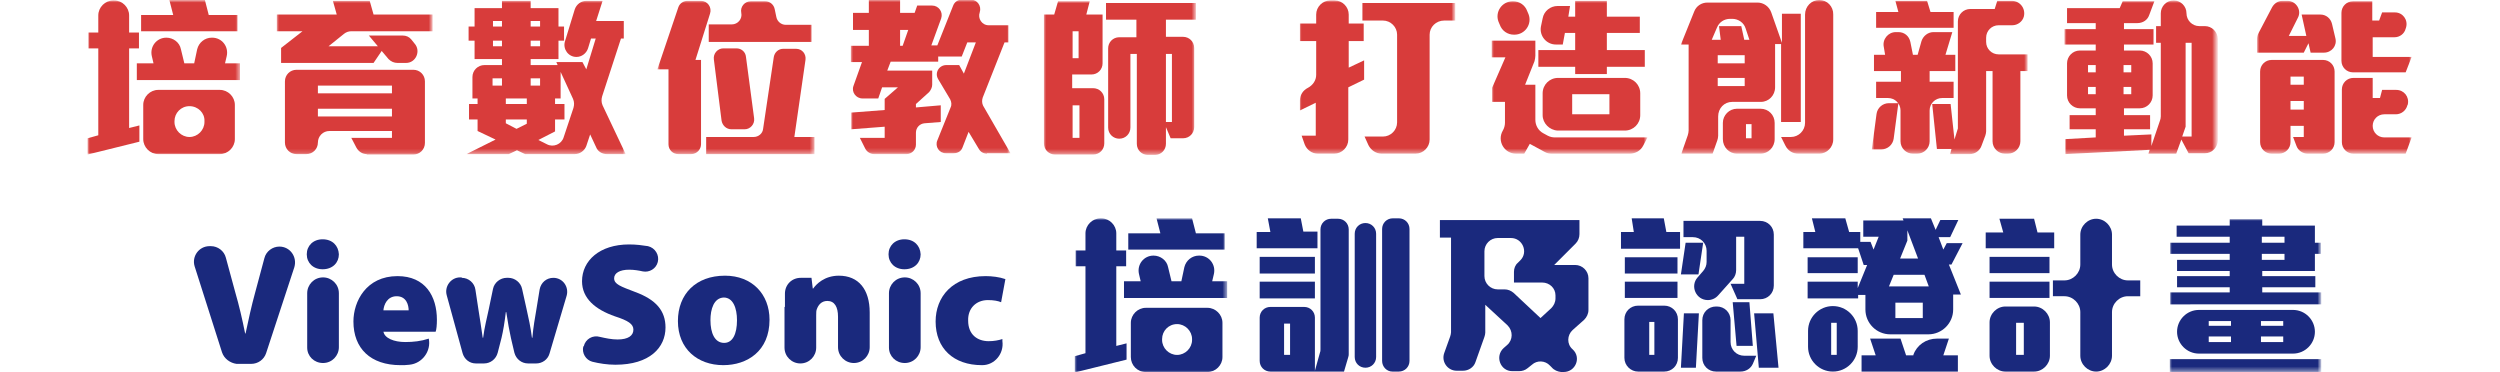 <?xml version="1.0" encoding="utf-8"?>
<!-- Generator: Adobe Illustrator 26.3.1, SVG Export Plug-In . SVG Version: 6.00 Build 0)  -->
<svg version="1.1" id="圖層_1" xmlns="http://www.w3.org/2000/svg" xmlns:xlink="http://www.w3.org/1999/xlink" x="0px" y="0px"
	 viewBox="0 0 584 87" style="enable-background:new 0 0 584 87;" xml:space="preserve">
<style type="text/css">
	.st0{filter:url(#Adobe_OpacityMaskFilter);}
	.st1{fill-rule:evenodd;clip-rule:evenodd;fill:#FFFFFF;}
	.st2{mask:url(#mask-4_00000014613929529255357720000013204523795024629925_);fill-rule:evenodd;clip-rule:evenodd;fill:#D83C3B;}
	.st3{filter:url(#Adobe_OpacityMaskFilter_00000172407799588882746670000016214589677094992805_);}
	.st4{mask:url(#mask-4_00000176759329308844072920000010444373042573766050_);fill-rule:evenodd;clip-rule:evenodd;fill:#D83C3B;}
	.st5{filter:url(#Adobe_OpacityMaskFilter_00000038378843519352450200000005368842896368571285_);}
	.st6{mask:url(#mask-4_00000016754999708605278640000015412999609933185467_);fill-rule:evenodd;clip-rule:evenodd;fill:#D83C3B;}
	.st7{filter:url(#Adobe_OpacityMaskFilter_00000174583143322277054920000003125934775361542554_);}
	.st8{mask:url(#mask-4_00000090988688379617789820000005695577493977217414_);fill-rule:evenodd;clip-rule:evenodd;fill:#D83C3B;}
	.st9{filter:url(#Adobe_OpacityMaskFilter_00000072985174119373862620000014855167545924119223_);}
	.st10{mask:url(#mask-4_00000160156142126610430010000009706572140359036554_);fill-rule:evenodd;clip-rule:evenodd;fill:#D83C3B;}
	.st11{filter:url(#Adobe_OpacityMaskFilter_00000060003495641273356050000014248616039118724540_);}
	.st12{mask:url(#mask-4_00000183209877104503914710000001481083315095731359_);fill-rule:evenodd;clip-rule:evenodd;fill:#D83C3B;}
	.st13{filter:url(#Adobe_OpacityMaskFilter_00000159449825284997023670000004278407934620988060_);}
	.st14{mask:url(#mask-4_00000090996609715257364560000016832785367917009570_);fill-rule:evenodd;clip-rule:evenodd;fill:#D83C3B;}
	.st15{filter:url(#Adobe_OpacityMaskFilter_00000178193309031288279010000000579031598738784933_);}
	.st16{mask:url(#mask-4_00000147921465250538022490000001261227313274873775_);fill-rule:evenodd;clip-rule:evenodd;fill:#D83C3B;}
	.st17{filter:url(#Adobe_OpacityMaskFilter_00000047747935135622113760000013522184675776194228_);}
	.st18{mask:url(#mask-4_00000094611098400237068310000015536888069034186646_);fill-rule:evenodd;clip-rule:evenodd;fill:#D83C3B;}
	.st19{filter:url(#Adobe_OpacityMaskFilter_00000183934773112706188000000012789470228059082933_);}
	.st20{mask:url(#mask-4_00000016796645429346105800000008184969314254497454_);fill-rule:evenodd;clip-rule:evenodd;fill:#D83C3B;}
	.st21{filter:url(#Adobe_OpacityMaskFilter_00000011753778304723218830000001150900308758873741_);}
	.st22{mask:url(#mask-4_00000155855412849003446580000016481454339037505921_);fill-rule:evenodd;clip-rule:evenodd;fill:#D83C3B;}
	.st23{filter:url(#Adobe_OpacityMaskFilter_00000165951364288922970180000008461848944708413870_);}
	.st24{mask:url(#mask-4_00000045579922643724373870000002234225844994238644_);fill-rule:evenodd;clip-rule:evenodd;fill:#D83C3B;}
	.st25{fill-rule:evenodd;clip-rule:evenodd;fill:#1A297D;}
	.st26{filter:url(#Adobe_OpacityMaskFilter_00000038371747395485360050000015129963034458257335_);}
	.st27{mask:url(#mask-2_00000044176116602828981340000010389570166363229359_);fill-rule:evenodd;clip-rule:evenodd;fill:#1A297D;}
	.st28{filter:url(#Adobe_OpacityMaskFilter_00000026162480519878393720000011667571278524050586_);}
	.st29{mask:url(#mask-4_00000059269467591265614440000017870015680972486299_);fill-rule:evenodd;clip-rule:evenodd;fill:#1A297D;}
</style>
<g>
	<g id="Page-1">
		<g id="index-copy" transform="translate(-667, -2225)">
			<g id="box2" transform="translate(310, 2165)">
			</g>
		</g>
	</g>
	<g id="Group-50" transform="translate(357.261, 60)">
		<g id="Clip-37">
		</g>
		<g>
			<defs>
				<filter id="Adobe_OpacityMaskFilter" filterUnits="userSpaceOnUse" x="-336.8" y="-59.9" width="35.7" height="36">
					<feColorMatrix  type="matrix" values="1 0 0 0 0  0 1 0 0 0  0 0 1 0 0  0 0 0 1 0"/>
				</filter>
			</defs>
			
				<mask maskUnits="userSpaceOnUse" x="-336.8" y="-59.9" width="35.7" height="36" id="mask-4_00000014613929529255357720000013204523795024629925_">
				<g class="st0">
					<polygon id="path-3_00000139257506931412693530000007727649876215630216_" class="st1" points="-357.6,27 225.2,27 225.2,-60 
						-357.6,-60 					"/>
				</g>
			</mask>
			<path id="Fill-38" class="st2" d="M-313-35.2L-313-35.2c-2,0-3.5,1.6-3.5,3.5v0.2c0,1.9,1.6,3.5,3.5,3.5h0c1.9,0,3.5-1.6,3.5-3.5
				v-0.2C-309.4-33.6-311-35.2-313-35.2L-313-35.2z M-323.8-27.5v-8c0-1.9,1.6-3.5,3.5-3.5h14.4c1.9,0,3.5,1.6,3.5,3.5v8
				c0,1.9-1.6,3.5-3.5,3.5h-14.4C-322.2-24-323.8-25.6-323.8-27.5L-323.8-27.5z M-324.3-52.7v-3.8h7.5l-0.9-3.5h8.3l0.9,3.5h6.7v3.8
				H-324.3z M-325.3-41.3v-3.9h3.9l-0.4-1.7c-0.5-2.2,1.1-4.3,3.4-4.3l0,0c1.6,0,3.1,1.1,3.4,2.7l0.8,3.3h2.3l0.7-3.3
				c0.4-1.6,1.8-2.7,3.4-2.7h0.1c2.3,0,3.9,2.1,3.4,4.3l-0.4,1.7h3.5v3.9H-325.3z M-336.8-23.9v-3.8l2.5-0.7v-20.3h-2.3v-3.7h2.3v-4
				c0-1.9,1.6-3.5,3.5-3.5h0.2c1.9,0,3.5,1.6,3.5,3.5v4h2.3v3.7h-2.3v18.6l2.4-0.6v3.8L-336.8-23.9z"/>
			<defs>
				
					<filter id="Adobe_OpacityMaskFilter_00000156568870481055069080000017042768439658665662_" filterUnits="userSpaceOnUse" x="-292.6" y="-59.8" width="36.5" height="35.9">
					<feColorMatrix  type="matrix" values="1 0 0 0 0  0 1 0 0 0  0 0 1 0 0  0 0 0 1 0"/>
				</filter>
			</defs>
			
				<mask maskUnits="userSpaceOnUse" x="-292.6" y="-59.8" width="36.5" height="35.9" id="mask-4_00000176759329308844072920000010444373042573766050_">
				<g style="filter:url(#Adobe_OpacityMaskFilter_00000156568870481055069080000017042768439658665662_);">
					<polygon id="path-3_00000105401366831051902290000010587259484759395717_" class="st1" points="-357.6,27 225.2,27 225.2,-60 
						-357.6,-60 					"/>
				</g>
			</mask>
			<path id="Fill-39" class="st4" d="M-283-32.8h17.3v-1.8H-283V-32.8z M-283-38.2h17.3V-40H-283V-38.2z M-271.6-24
				c-1,0-1.9-0.6-2.4-1.5l-1.2-2.3h9.5v-1.6h-14.6c-1.5,0-2.7,1.2-2.7,2.7l0,0c0,1.5-1.2,2.7-2.7,2.7h-2.3c-1.5,0-2.7-1.2-2.7-2.7
				V-41c0-1.5,1.2-2.7,2.7-2.7h27.3c1.5,0,2.7,1.2,2.7,2.7v14.4c0,1.5-1.2,2.7-2.7,2.7H-271.6z M-275.2-52.7c-0.6,0-1.2,0.2-1.7,0.6
				l-3.6,2.9h11.5l-2.1-2.5h7.9c0.8,0,1.5,0.3,2,0.9l0.8,1c1.5,1.7,0.3,4.5-2,4.5h-2c-0.8,0-1.5-0.3-2.1-0.9l-1.6-1.9l-1.9,2.8
				h-21.6v-3.5l5-3.9h-6v-3.9h14l-0.9-3.2h8.6l0.9,3.2h13.8v3.9H-275.2z"/>
			<defs>
				
					<filter id="Adobe_OpacityMaskFilter_00000005984506652066443840000002710782073969181098_" filterUnits="userSpaceOnUse" x="-248.3" y="-59.8" width="37.1" height="35.8">
					<feColorMatrix  type="matrix" values="1 0 0 0 0  0 1 0 0 0  0 0 1 0 0  0 0 0 1 0"/>
				</filter>
			</defs>
			
				<mask maskUnits="userSpaceOnUse" x="-248.3" y="-59.8" width="37.1" height="35.8" id="mask-4_00000016754999708605278640000015412999609933185467_">
				<g style="filter:url(#Adobe_OpacityMaskFilter_00000005984506652066443840000002710782073969181098_);">
					<polygon id="path-3_00000158741406994205741560000016054581884455239811_" class="st1" points="-357.6,27 225.2,27 225.2,-60 
						-357.6,-60 					"/>
				</g>
			</mask>
			<path id="Fill-40" class="st6" d="M-226.3-43.2l0,6.2h-1.3v1.3h2.2v3.6h-2.2v2.8l-3.9,2l2,1c1.5,0.8,3.4,0,3.9-1.6l2.3-6.9
				c0.2-0.7,0.2-1.4-0.1-2.1L-226.3-43.2z M-233.3-40h2.2v-1.7h-2.2V-40z M-233.3-49.2h2.2v-1.3h-2.2V-49.2z M-233.3-53.8h2.2v-1.3
				h-2.2V-53.8z M-234.2-32.1h-4.9v0.9l2.5,1.3l2.4-1.2V-32.1z M-239.1-35.7h4.9V-37h-4.9V-35.7z M-242.1-49.2h2.1v-1.3h-2.1V-49.2z
				 M-242.1-53.8h2.1v-1.3h-2.1V-53.8z M-242.2-40h2.2v-1.7h-2.2V-40z M-215.5-24c-1.1,0-2.1-0.6-2.5-1.6l-1.4-3l-0.9,2.7
				c-0.4,1.1-1.5,1.9-2.7,1.9h-11.6l-1.9-0.9l-1.9,0.9h-9.9l6.8-3.4l-4.2-2v-2.7h-2v-3.6h2V-37h-1.2v-5c0-1.6,1.3-2.8,2.8-2.8h4.1
				v-1.4h-6.4v-4.3h-1.4v-3.3h1.4v-4.3h6.4v-1.7h6.7v1.7h6.5v4.3h1.3v3.3h-1.3v4.3h-6.5v1.4h6.3l-0.3-0.7h6.1l0.9,1.7l2.2-7.2h-1.1
				l-0.7,2.3c-0.4,1.2-1.5,2-2.7,2l0,0c-1.9,0-3.2-1.8-2.7-3.6l2.3-7.5c0.4-1.2,1.5-2,2.7-2h3.8l-1.5,4.7h6.5v4.1h-0.7l-4.4,13.5
				c-0.2,0.7-0.2,1.4,0.1,2.1l5.4,11.4H-215.5z"/>
			<defs>
				
					<filter id="Adobe_OpacityMaskFilter_00000173872509964620954170000003205904719083511683_" filterUnits="userSpaceOnUse" x="-203.6" y="-59.8" width="36.7" height="35.8">
					<feColorMatrix  type="matrix" values="1 0 0 0 0  0 1 0 0 0  0 0 1 0 0  0 0 0 1 0"/>
				</filter>
			</defs>
			
				<mask maskUnits="userSpaceOnUse" x="-203.6" y="-59.8" width="36.7" height="35.8" id="mask-4_00000090988688379617789820000005695577493977217414_">
				<g style="filter:url(#Adobe_OpacityMaskFilter_00000173872509964620954170000003205904719083511683_);">
					<polygon id="path-3_00000096761333756225139490000017261922364548089743_" class="st1" points="-357.6,27 225.2,27 225.2,-60 
						-357.6,-60 					"/>
				</g>
			</mask>
			<path id="Fill-41" class="st8" d="M-188.7-31.8l-1.8-14.3c-0.2-1.4,0.9-2.6,2.2-2.6h3.1c1.1,0,2.1,0.8,2.2,2l1.9,14.3
				c0.2,1.4-0.9,2.6-2.2,2.6h-3.1C-187.6-29.8-188.5-30.7-188.7-31.8L-188.7-31.8z M-191.7-50.3v-4h5.4c1.4,0,2.5-1.3,2.2-2.7
				c-0.3-1.4,0.8-2.7,2.2-2.7h3.4c1.1,0,2,0.8,2.2,1.8l0.4,1.9c0.2,1,1.1,1.8,2.2,1.8h6v4H-191.7z M-192.3-24v-4h11.1
				c1.1,0,2.1-0.8,2.2-1.9l2.5-16.8c0.2-1.1,1.1-1.9,2.2-1.9h3c1.4,0,2.4,1.2,2.2,2.6l-2.6,18h4.7v4H-192.3z M-194.8-46h1.3v19.7
				c0,1.2-1,2.3-2.3,2.3h-3c-1.3,0-2.3-1-2.3-2.3v-17.5h-2.6l4.9-14.5c0.3-0.9,1.2-1.5,2.1-1.5h3.2c1.5,0,2.6,1.5,2.1,3L-194.8-46z"
				/>
			<defs>
				
					<filter id="Adobe_OpacityMaskFilter_00000144307495463732517630000012581993841058037648_" filterUnits="userSpaceOnUse" x="-158.5" y="-60" width="37.3" height="35.9">
					<feColorMatrix  type="matrix" values="1 0 0 0 0  0 1 0 0 0  0 0 1 0 0  0 0 0 1 0"/>
				</filter>
			</defs>
			
				<mask maskUnits="userSpaceOnUse" x="-158.5" y="-60" width="37.3" height="35.9" id="mask-4_00000160156142126610430010000009706572140359036554_">
				<g style="filter:url(#Adobe_OpacityMaskFilter_00000144307495463732517630000012581993841058037648_);">
					<polygon id="path-3_00000079466808541182596450000000806593046601824188_" class="st1" points="-357.6,27 225.2,27 225.2,-60 
						-357.6,-60 					"/>
				</g>
			</mask>
			<path id="Fill-42" class="st10" d="M-147-53v3.7h0.6l1.3-3.7H-147z M-126.7-24.1c-0.8,0-1.5-0.4-1.9-1.1l-2.4-4l-1.4,3.6
				c-0.3,0.9-1.1,1.4-2.1,1.4h-1.8c-1.6,0-2.6-1.6-2-3l3.1-7.7c0.3-0.6,0.2-1.3-0.1-1.9l-2.8-4.7c-0.9-1.5,0.2-3.3,1.9-3.3h3l1.1,2
				l2.8-7.3h-2l-1.3,3.3h-5.5v1.2h-11.1l-0.8,2.1h10.5v3.3c0,0.6-0.3,1.2-0.7,1.7l-3.1,2.8v0.8l5.8-0.5v3.9l-3.8,0.3
				c-1.1,0.1-2,1-2,2.2v2.8c0,1.2-1,2.2-2.2,2.2h-7.6c-0.8,0-1.6-0.5-2-1.2l-1.3-2.6h5.8v-2.6l-7.8,0.6v-3.9l7.8-0.6v-2.6l3.1-2.7
				h-3.7l-0.9,2.6h-3.7c-1.5,0-2.6-1.5-2.1-2.9l2-5.6h-2.6v-3.8h4.2V-53h-3.7V-57h3.7v-3h7.3v3h3.4l0.6-1.7h3.5c1.5,0,2.6,1.5,2.1,3
				l-2.3,6.3h1.4l3.7-9.3c0.3-0.8,1.1-1.4,2-1.4h2.1c1.5,0,2.6,1.5,2.1,3c-0.5,1.4,0.5,3,2.1,3h4.6v4h-0.9l-5.1,12.9
				c-0.2,0.6-0.2,1.3,0.1,1.9l6.4,11.1H-126.7z"/>
			<defs>
				
					<filter id="Adobe_OpacityMaskFilter_00000095314937136411580690000012210704741591968445_" filterUnits="userSpaceOnUse" x="-113.4" y="-59.7" width="35.6" height="35.8">
					<feColorMatrix  type="matrix" values="1 0 0 0 0  0 1 0 0 0  0 0 1 0 0  0 0 0 1 0"/>
				</filter>
			</defs>
			
				<mask maskUnits="userSpaceOnUse" x="-113.4" y="-59.7" width="35.6" height="35.8" id="mask-4_00000183209877104503914710000001481083315095731359_">
				<g style="filter:url(#Adobe_OpacityMaskFilter_00000095314937136411580690000012210704741591968445_);">
					<polygon id="path-3_00000051376446340850717760000017785993817032967583_" class="st1" points="-357.6,27 225.2,27 225.2,-60 
						-357.6,-60 					"/>
				</g>
			</mask>
			<path id="Fill-43" class="st12" d="M-84.9-31.5h1.4v-15.9h-1.4V-31.5z M-84.9-55.5v4.1h4c1.4,0,2.6,1.1,2.6,2.6v18.5
				c0,1.4-1.1,2.6-2.6,2.6h-2.9l-1.1-2.6v3.9c0,1.4-1.1,2.6-2.6,2.6h-1.6c-1.4,0-2.6-1.1-2.6-2.6v-21h-1.5v17.2
				c0,1.4-1.1,2.6-2.6,2.6c-1.4,0-2.6-1.1-2.6-2.6v-18.5c0-1.4,1.1-2.6,2.6-2.6h4v-4.1h-7.1v-3.9h21v3.9H-84.9z M-106.7-27.8h1.6
				v-7.6h-1.6V-27.8z M-106.7-46.4h1.4v-6.3h-1.4V-46.4z M-110.8-23.9c-1.4,0-2.6-1.1-2.6-2.6v-30.1h2.4l0.9-3.1h7.4l-0.8,3.1h3.8
				v11.4c0,1.4-1.1,2.6-2.6,2.6h-4.5v3.2h4.9c1.4,0,2.6,1.1,2.6,2.6v10.3c0,1.4-1.1,2.6-2.6,2.6H-110.8z"/>
			<defs>
				
					<filter id="Adobe_OpacityMaskFilter_00000054224393287726786450000004060695805522380696_" filterUnits="userSpaceOnUse" x="-53.7" y="-59.9" width="36.4" height="35.8">
					<feColorMatrix  type="matrix" values="1 0 0 0 0  0 1 0 0 0  0 0 1 0 0  0 0 0 1 0"/>
				</filter>
			</defs>
			
				<mask maskUnits="userSpaceOnUse" x="-53.7" y="-59.9" width="36.4" height="35.8" id="mask-4_00000090996609715257364560000016832785367917009570_">
				<g style="filter:url(#Adobe_OpacityMaskFilter_00000054224393287726786450000004060695805522380696_);">
					<polygon id="path-3_00000157282973411891913510000015309386751759024801_" class="st1" points="-357.6,27 225.2,27 225.2,-60 
						-357.6,-60 					"/>
				</g>
			</mask>
			<path id="Fill-44" class="st14" d="M-23.3-51.9v24.5c0,1.8-1.5,3.3-3.3,3.3h-7.9c-1.3,0-2.5-0.8-3.1-2l-0.9-2h4.3
				c1.8,0,3.3-1.5,3.3-3.3v-20.5c0-1.8-1.5-3.3-3.3-3.3H-39v-4.1h21.7v4.1h-2.6C-21.8-55.2-23.3-53.7-23.3-51.9L-23.3-51.9z
				 M-42.3-39.6v12.2c0,1.8-1.5,3.3-3.3,3.3h-3.8c-1.4,0-2.6-0.9-3.1-2.2l-0.7-2h3.3V-36l-3.7,1.8v-2.3c0-1.3,0.7-2.4,1.9-3
				c1.1-0.6,1.9-1.7,1.9-3v-7.9h-3.8v-4.1h3.8v-2.1c0-1.8,1.5-3.3,3.3-3.3h1c1.8,0,3.3,1.5,3.3,3.3v2.1h3.5v4.1h-3.5v6.2l3.6-1.7
				v4.5L-42.3-39.6z"/>
			<defs>
				
					<filter id="Adobe_OpacityMaskFilter_00000122706124875464950190000015862454111378404266_" filterUnits="userSpaceOnUse" x="-8.8" y="-59.8" width="36.4" height="35.7">
					<feColorMatrix  type="matrix" values="1 0 0 0 0  0 1 0 0 0  0 0 1 0 0  0 0 0 1 0"/>
				</filter>
			</defs>
			
				<mask maskUnits="userSpaceOnUse" x="-8.8" y="-59.8" width="36.4" height="35.7" id="mask-4_00000147921465250538022490000001261227313274873775_">
				<g style="filter:url(#Adobe_OpacityMaskFilter_00000122706124875464950190000015862454111378404266_);">
					<polygon id="path-3_00000058554685106582428320000004490683317313177526_" class="st1" points="-357.6,27 225.2,27 225.2,-60 
						-357.6,-60 					"/>
				</g>
			</mask>
			<path id="Fill-45" class="st16" d="M10-33.3h8.7V-38H10V-33.3z M3.1-33.1v-5.1c0-2,1.6-3.6,3.6-3.6h15.6c2,0,3.6,1.6,3.6,3.6v5.1
				c0,2-1.6,3.6-3.6,3.6H6.6C4.7-29.6,3.1-31.2,3.1-33.1L3.1-33.1z M18.1-44.4v1.7h-7.4v-1.7H2.1v-3.9h8.6v-4H8.3l-0.5,2.7H6.2
				c-2.2,0-3.9-2-3.5-4.2l0.4-1.9c0.3-1.7,1.8-2.9,3.5-2.9h2.9l-0.4,2.5h1.6v-3.7h7.4v3.7h7.7v3.8h-7.7v4H27v3.9H18.1z M-6.9-54.2
				l-0.3-0.7c-0.9-2.3,0.8-4.8,3.3-4.8h0.1c1.5,0,2.8,0.9,3.3,2.3l0.3,0.7c0.9,2.3-0.8,4.8-3.3,4.8h-0.1
				C-5.1-51.9-6.4-52.8-6.9-54.2L-6.9-54.2z M23.4-24.1H5.3c-0.6,0-1.2-0.1-1.7-0.4l-3.5-1.9l-1.3,2.3h-1.9c-2.8,0-4.5-3-3.1-5.4
				l0,0c0.3-0.5,0.5-1.2,0.5-1.8v-4.9h-3v-3.3l3.1-7.1h-3.2v-3.9H1.4v3.5c0,0.4-0.1,0.9-0.2,1.3L-1-40.2h2.4v8.2
				c0,1.3,0.7,2.5,1.8,3.1l1.1,0.6C4.9-28,5.4-27.9,6-27.9h21.6l-1,1.9C26-24.8,24.8-24.1,23.4-24.1L23.4-24.1z"/>
			<defs>
				
					<filter id="Adobe_OpacityMaskFilter_00000048474128827650730260000004738784262799513775_" filterUnits="userSpaceOnUse" x="35.3" y="-60" width="36" height="35.8">
					<feColorMatrix  type="matrix" values="1 0 0 0 0  0 1 0 0 0  0 0 1 0 0  0 0 0 1 0"/>
				</filter>
			</defs>
			
				<mask maskUnits="userSpaceOnUse" x="35.3" y="-60" width="36" height="35.8" id="mask-4_00000094611098400237068310000015536888069034186646_">
				<g style="filter:url(#Adobe_OpacityMaskFilter_00000048474128827650730260000004738784262799513775_);">
					<polygon id="path-3_00000070082050406635425970000016835382828184449191_" class="st1" points="-357.6,27 225.2,27 225.2,-60 
						-357.6,-60 					"/>
				</g>
			</mask>
			<path id="Fill-46" class="st18" d="M62.8-24.1c-1.3,0-2.4-0.7-3-1.9l-1-2h2.3c1.8,0,3.3-1.5,3.3-3.3v-25.3c0-1.9,1.5-3.4,3.3-3.4
				c1.9,0,3.3,1.5,3.3,3.4v29.1c0,1.9-1.5,3.4-3.3,3.4H62.8z M50.6-27.7h1.3v-3.3h-1.3V-27.7z M45.2-27.5v-3.8
				c0-1.8,1.5-3.3,3.3-3.3h5.5c1.9,0,3.3,1.5,3.3,3.3v3.8c0,1.9-1.5,3.4-3.3,3.4h-5.5C46.7-24.1,45.2-25.6,45.2-27.5L45.2-27.5z
				 M44-39.9h6.3v-1.9H44V-39.9z M44-45.2h6.3v-1.9H44V-45.2z M47.4-55.6h-0.5c-1.4,0-2.6,0.8-3.1,2.1l-1.2,2.8h2.1l-0.4-3.2h5.2
				l0.7,3.2h1.2l-0.9-2.7C50.1-54.7,48.8-55.6,47.4-55.6L47.4-55.6z M58.8-31.6v-18.1h-1.4v10.1c0,1.9-1.5,3.4-3.3,3.4h-6.7
				c-1.9,0-3.3,1.5-3.3,3.4v4.5c0,0.4-0.1,0.8-0.2,1.1l-1.1,3.1h-7.3l1.5-4.3c0.1-0.4,0.2-0.7,0.2-1.1v-20.1h-1.8l3.1-7.7
				c0.5-1.3,1.7-2.1,3.1-2.1h11.7c1.4,0,2.7,0.9,3.2,2.3l2.5,7.1v-6.8h4.4v25.3H58.8z"/>
			<defs>
				
					<filter id="Adobe_OpacityMaskFilter_00000033347383997696878140000000474266051998506661_" filterUnits="userSpaceOnUse" x="80.1" y="-59.9" width="36.4" height="35.8">
					<feColorMatrix  type="matrix" values="1 0 0 0 0  0 1 0 0 0  0 0 1 0 0  0 0 0 1 0"/>
				</filter>
			</defs>
			
				<mask maskUnits="userSpaceOnUse" x="80.1" y="-59.9" width="36.4" height="35.8" id="mask-4_00000016796645429346105800000008184969314254497454_">
				<g style="filter:url(#Adobe_OpacityMaskFilter_00000033347383997696878140000000474266051998506661_);">
					<polygon id="path-3_00000057854124817988205170000018161238607528366238_" class="st1" points="-357.6,27 225.2,27 225.2,-60 
						-357.6,-60 					"/>
				</g>
			</mask>
			<path id="Fill-47" class="st20" d="M112.8-54.1h-3.2c-1.6,0-2.9,1.3-2.9,2.9v1c0,1.6,1.3,2.9,2.9,2.9h6.8v3.9h-1.7V-27
				c0,1.6-1.3,2.9-2.9,2.9h-0.7c-1.6,0-2.9-1.3-2.9-2.9v-16.4h-1.5v14.1c0,0.3-0.1,0.7-0.2,1l-0.9,2.4c-0.4,1.1-1.5,1.9-2.7,1.9
				h-4.6l0.3-1.2h-3.4l-1.1-10.5h4.3l0.9,8.3l0.8-2.6V-55c0-1.6,1.3-2.9,2.9-2.9h5.7l0.6-1.9h3.4c1.9,0,3.3,1.8,2.8,3.7l0,0
				C115.2-55,114.1-54.1,112.8-54.1L112.8-54.1z M81-53.5v-3.7h5.2l-0.7-2.6h7.4l0.8,2.6h5.4v3.7H81z M93.5-43.4v2.5h5.6v3.8h-2.7
				c-1.6,0-2.9,1.3-2.9,2.9v7.2c0,1.6-1.3,2.9-2.9,2.9h-1c-1.6,0-2.9-1.3-2.9-2.9v-7.2c0-1.6-1.3-2.9-2.9-2.9H81v-3.8h5.8v-2.5h-6.3
				v-3.8h2.6L82.8-49c-0.4-1.8,1-3.5,2.8-3.5h0.6c1.4,0,2.5,0.9,2.8,2.3l0.6,3h1.1l0.9-3.2c0.4-1.2,1.5-2.1,2.8-2.1h4.4l-1.6,5.3
				h2.3v3.8H93.5z M85.1-27.6c-0.2,1.4-1.4,2.5-2.9,2.5h-2.2l1.1-8.3c0.2-1.4,1.4-2.5,2.9-2.5h2.2L85.1-27.6z"/>
			<defs>
				
					<filter id="Adobe_OpacityMaskFilter_00000168117669519535982740000005910956895037544886_" filterUnits="userSpaceOnUse" x="125" y="-59.8" width="35.6" height="35.8">
					<feColorMatrix  type="matrix" values="1 0 0 0 0  0 1 0 0 0  0 0 1 0 0  0 0 0 1 0"/>
				</filter>
			</defs>
			
				<mask maskUnits="userSpaceOnUse" x="125" y="-59.8" width="35.6" height="35.8" id="mask-4_00000155855412849003446580000016481454339037505921_">
				<g style="filter:url(#Adobe_OpacityMaskFilter_00000168117669519535982740000005910956895037544886_);">
					<polygon id="path-3_00000180352254946527157860000008011426233057445007_" class="st1" points="-357.6,27 225.2,27 225.2,-60 
						-357.6,-60 					"/>
				</g>
			</mask>
			<path id="Fill-48" class="st22" d="M154.7-50h-1.4v19.6l-0.8,2.3h2.2V-50z M138.8-38h1.8v-1.7h-1.8V-38z M138.8-43.1h1.8v-1.7
				h-1.8V-43.1z M130.5-38h1.8v-1.7h-1.8V-38z M130.5-43.1h1.8v-1.7h-1.8V-43.1z M154-24.2l-1.7-3.2l-1.2,3.3h-6.5l0.3-0.9L125.2-24
				v-3.5l7.1-0.4v-1.9h-6.1v-3.3h6.1v-1.6h-3.7c-1.6,0-3-1.3-3-3v-7.5c0-1.6,1.3-3,3-3h3.7v-1.4H125v-3.6h7.3v-1.4h-6.7v-3.5h12.3
				l0.7-1.6h7.4l-1.2,3.2c-0.4,1.2-1.5,1.9-2.8,1.9h-3.1v1.4h6.9v3.6h-6.9v1.4h3.7c1.6,0,3,1.3,3,3v7.5c0,1.6-1.3,3-3,3h-3.7v1.6
				h6.1v3.3h-6.1v1.5l6.4-0.3v2.7l2-5.9c0.1-0.3,0.2-0.6,0.2-1V-50h-1.1v-3.9h1.1v-3c0-1.6,1.3-3,3-3c1.6,0,3,1.3,3,3
				c0,1.6,1.3,3,3,3h1.3c1.6,0,3,1.3,3,3v23.7c0,1.6-1.3,3-3,3H154z"/>
			<defs>
				
					<filter id="Adobe_OpacityMaskFilter_00000027570608734073579850000010898988343326852786_" filterUnits="userSpaceOnUse" x="170" y="-59.8" width="36.1" height="35.7">
					<feColorMatrix  type="matrix" values="1 0 0 0 0  0 1 0 0 0  0 0 1 0 0  0 0 0 1 0"/>
				</filter>
			</defs>
			
				<mask maskUnits="userSpaceOnUse" x="170" y="-59.8" width="36.1" height="35.7" id="mask-4_00000045579922643724373870000002234225844994238644_">
				<g style="filter:url(#Adobe_OpacityMaskFilter_00000027570608734073579850000010898988343326852786_);">
					<polygon id="path-3_00000144324633965030273780000013295137897003023263_" class="st1" points="-357.6,27 225.2,27 225.2,-60 
						-357.6,-60 					"/>
				</g>
			</mask>
			<path id="Fill-49" class="st24" d="M204.7-24.1h-12.2c-1.5,0-2.7-1.2-2.7-2.7v-12.3c0-1.5,1.2-2.7,2.7-2.7h4.5v4.7h1.7l0.5-1.9
				h3.3c1.8,0,3.1,1.6,2.7,3.4l-0.1,0.2c-0.3,1.2-1.4,2.1-2.7,2.1h-2.7c-1.5,0-2.7,1.2-2.7,2.7c0,1.5,1.2,2.7,2.7,2.7h6.4
				L204.7-24.1z M204.7-43.1h-12.3c-1.5,0-2.7-1.2-2.7-2.7v-11.2c0-1.5,1.2-2.7,2.7-2.7h4.5v4.5h1.6l0.7-1.9h3
				c1.8,0,3.1,1.7,2.6,3.5l-0.1,0.3c-0.3,1.2-1.4,2-2.6,2H197v4.6h9.1L204.7-43.1z M177.8-34.4h3.1v-2h-3.1V-34.4z M177.8-40.2h3.1
				v-1.9h-3.1V-40.2z M181.8-24.1c-1.1,0-2.2-0.7-2.6-1.8l-0.8-2.1h2.5v-2.6h-3.1v3.8c0,1.5-1.2,2.7-2.7,2.7h-1.7
				c-1.5,0-2.7-1.2-2.7-2.7v-16.5c0-1.5,1.2-2.7,2.7-2.7h12c1.5,0,2.7,1.2,2.7,2.7v16.5c0,1.5-1.2,2.7-2.7,2.7H181.8z M182.5-47.7
				l-0.5-2.2l-1.1,2.2H170v-3.2c0-0.4,0.1-0.9,0.3-1.3l3.2-6.1c0.5-0.9,1.4-1.5,2.4-1.5h1.2c2,0,3.4,2.2,2.4,4l-2.1,4.2h4.1l-1.1-5
				h4.4c1.3,0,2.4,0.9,2.7,2.2l0.8,3.4c0.4,1.7-0.9,3.3-2.7,3.3H182.5z"/>
		</g>
		<g>
			<path id="Fill-1" class="st25" d="M-305.4,22.3l-6.4-20.1c-0.7-2.3,1-4.7,3.5-4.7h0.3c1.6,0,3.1,1.1,3.5,2.7l2.2,8.1
				c0.9,3.1,1.6,6.1,2.3,9.6h0.1c0.7-3.3,1.4-6.5,2.2-9.4l2.2-8.2c0.4-1.6,1.9-2.7,3.5-2.7l0,0c2.5,0,4.2,2.4,3.5,4.8l-6.6,20.1
				c-0.5,1.5-1.9,2.5-3.5,2.5h-3.4C-303.5,24.8-304.9,23.8-305.4,22.3"/>
			<path id="Fill-3" class="st25" d="M-285.5,21.2V8.5c0-2,1.6-3.7,3.7-3.7l0,0c2,0,3.7,1.6,3.7,3.7v12.6c0,2-1.6,3.7-3.7,3.7l0,0
				C-283.9,24.8-285.5,23.2-285.5,21.2 M-278.1-0.6c0,1.9-1.4,3.5-3.8,3.5c-2.2,0-3.7-1.5-3.7-3.5c0-2,1.5-3.5,3.7-3.5
				C-279.6-4.1-278.2-2.6-278.1-0.6"/>
			<path id="Fill-5" class="st25" d="M-261.8,12.5c0-1.2-0.5-3.3-2.8-3.3c-2.2,0-3,2-3.1,3.3H-261.8z M-267.7,17.4
				c0.2,1.6,2.5,2.5,5.1,2.5c1.9,0,3.7-0.2,5.5-0.8l0,0c0.6,2.9-1.5,5.8-4.5,6.1c-0.7,0.1-1.4,0.1-2.1,0.1c-7,0-11-3.9-11-10.2
				c0-4.7,3-10.6,10.3-10.6c6.5,0,9.2,4.7,9.2,10.2c0,1.2-0.1,2.3-0.3,2.8H-267.7z"/>
			<path id="Fill-7" class="st25" d="M-249.4,4.9c1.6,0,3,1.2,3.2,2.8l0.7,4.6c0.3,2,0.7,4.3,1,6.6h0.1c0.3-2.4,0.9-4.7,1.3-6.6
				l1-4.8c0.3-1.5,1.7-2.6,3.2-2.6h0.4c1.5,0,2.9,1.1,3.2,2.6l1,4.5c0.5,2.2,1,4.5,1.3,6.9h0.1c0.2-2.4,0.6-4.7,1-7l0.7-4.3
				c0.3-1.6,1.6-2.7,3.2-2.7l0,0c2.2,0,3.7,2.1,3.1,4.2l-4,13.5c-0.4,1.4-1.7,2.3-3.1,2.3h-1.9c-1.5,0-2.8-1-3.2-2.5l-0.8-3.4
				c-0.4-1.8-0.7-3.5-1.1-6.1h-0.1c-0.3,2.5-0.6,4.3-1,6l-0.9,3.5c-0.4,1.5-1.7,2.5-3.2,2.5h-1.9c-1.5,0-2.7-1-3.1-2.4L-252.9,9
				c-0.6-2.1,1-4.2,3.1-4.2H-249.4z"/>
			<path id="Fill-9" class="st25" d="M-220.9,20.9c0.4-1.7,2.1-2.7,3.8-2.2c1.3,0.3,2.7,0.6,4.1,0.6c2.5,0,3.7-0.9,3.7-2.3
				c0-1.3-1.2-2.1-4.3-3.1c-4.6-1.6-7.7-4.2-7.7-8.2c0-4.8,4.1-8.6,11-8.6c1.7,0,3.1,0.2,4.4,0.4c1.7,0.4,2.7,2.1,2.3,3.7l0,0
				c-0.4,1.6-2,2.5-3.5,2.2c-0.9-0.2-2-0.4-3.2-0.4c-2.2,0-3.5,0.8-3.5,2c0,1.4,1.5,1.9,4.9,3.2c4.9,1.8,7.1,4.4,7.1,8.3
				c0,4.7-3.7,8.7-11.7,8.7c-1.9,0-3.8-0.3-5.4-0.7c-1.5-0.4-2.5-2-2.1-3.6L-220.9,20.9z"/>
			<path id="Fill-11" class="st25" d="M-191.3,14.8c0,3,1,5.3,3.2,5.3c2,0,3-2.1,3-5.3c0-2.8-0.9-5.3-3.1-5.3
				C-190.5,9.6-191.3,12.2-191.3,14.8 M-177.5,14.7c0,7.3-5.2,10.6-10.8,10.6c-6,0-10.6-3.8-10.6-10.3c0-6.3,4.2-10.6,11-10.6
				C-181.6,4.4-177.5,8.7-177.5,14.7"/>
			<path id="Fill-13" class="st25" d="M-173.9,11.7c0-1.1,0-2.1,0-3.1c0-2.1,1.6-3.7,3.7-3.7h2.5l0.3,2.5h0.1c0.7-1,2.6-3,6-3
				c4.6,0,7.2,3.2,7.2,8.6v8.1c0,2-1.6,3.7-3.7,3.7h0c-2,0-3.7-1.6-3.7-3.7V14c0-2.3-0.8-3.7-2.5-3.7c-1.4,0-2.1,1-2.4,1.8
				c-0.2,0.4-0.2,0.9-0.2,1.5v7.6c0,2-1.6,3.7-3.7,3.7l0,0c-2,0-3.7-1.6-3.7-3.7V11.7z"/>
			<path id="Fill-15" class="st25" d="M-149.6,21.2V8.5c0-2,1.6-3.7,3.7-3.7l0,0c2,0,3.7,1.6,3.7,3.7v12.6c0,2-1.6,3.7-3.7,3.7l0,0
				C-148,24.8-149.6,23.2-149.6,21.2 M-142.2-0.6c0,1.9-1.4,3.5-3.8,3.5c-2.2,0-3.7-1.5-3.7-3.5c0-2,1.5-3.5,3.7-3.5
				C-143.7-4.1-142.3-2.6-142.2-0.6"/>
			<path id="Fill-17" class="st25" d="M-123.1,19.7c0.4,2.9-1.8,5.6-4.7,5.6c0,0,0,0-0.1,0c-6.6,0-10.8-3.9-10.8-10.2
				c0-5.7,3.9-10.6,11.7-10.6c1.4,0,3.2,0.2,4.6,0.7l-1,5.4c-0.7-0.3-1.7-0.5-3.1-0.5c-2.7,0-4.7,1.9-4.6,4.8c0,3.3,2.2,4.8,4.8,4.8
				c1.2,0,2.3-0.2,3.2-0.5L-123.1,19.7z"/>
			<g>
				<g id="Group-25" transform="translate(291.004, 49.807)">
					<g id="Clip-24">
					</g>
					<defs>
						
							<filter id="Adobe_OpacityMaskFilter_00000152944706326919136040000006816744592456836782_" filterUnits="userSpaceOnUse" x="-397.2" y="-58.8" width="35.7" height="36">
							<feColorMatrix  type="matrix" values="1 0 0 0 0  0 1 0 0 0  0 0 1 0 0  0 0 0 1 0"/>
						</filter>
					</defs>
					
						<mask maskUnits="userSpaceOnUse" x="-397.2" y="-58.8" width="35.7" height="36" id="mask-2_00000044176116602828981340000010389570166363229359_">
						<g style="filter:url(#Adobe_OpacityMaskFilter_00000152944706326919136040000006816744592456836782_);">
							<polygon id="path-1_00000098910945962171356050000013236873862443444893_" class="st1" points="-397.2,-58.8 -361.5,-58.8 
								-361.5,-22.8 -397.2,-22.8 							"/>
						</g>
					</mask>
					<path id="Fill-23" class="st27" d="M-373.3-34.1L-373.3-34.1c-2,0-3.5,1.6-3.5,3.5v0.2c0,1.9,1.6,3.5,3.5,3.5h0
						c1.9,0,3.5-1.6,3.5-3.5v-0.2C-369.8-32.5-371.4-34.1-373.3-34.1L-373.3-34.1z M-384.1-26.4v-8c0-1.9,1.6-3.5,3.5-3.5h14.4
						c1.9,0,3.5,1.6,3.5,3.5v8c0,1.9-1.6,3.5-3.5,3.5h-14.4C-382.6-22.9-384.1-24.5-384.1-26.4L-384.1-26.4z M-384.7-51.5v-3.8h7.5
						l-0.9-3.5h8.3l0.9,3.5h6.7v3.8H-384.7z M-385.7-40.2v-3.9h3.9l-0.4-1.7c-0.5-2.2,1.1-4.3,3.4-4.3l0,0c1.6,0,3.1,1.1,3.4,2.7
						l0.8,3.3h2.3l0.7-3.3c0.4-1.6,1.8-2.7,3.4-2.7h0.1c2.3,0,3.9,2.1,3.4,4.3l-0.4,1.7h3.5v3.9H-385.7z M-397.2-22.8v-3.8l2.5-0.7
						v-20.3h-2.3v-3.7h2.3v-4c0-1.9,1.6-3.5,3.5-3.5h0.2c1.9,0,3.5,1.6,3.5,3.5v4h2.3v3.7h-2.3V-29l2.4-0.6v3.8L-397.2-22.8z"/>
				</g>
				<path id="Fill-26" class="st25" d="M-34.4,24.3V-6.5c0-1.4,1.1-2.5,2.5-2.5h1.4c1.4,0,2.5,1.1,2.5,2.5v30.8
					c0,1.4-1.1,2.5-2.5,2.5H-32C-33.3,26.8-34.4,25.7-34.4,24.3L-34.4,24.3z M-40.8,23.4V-5.4c0-1.4,1.1-2.5,2.5-2.5
					c1.4,0,2.5,1.1,2.5,2.5v28.8c0,1.4-1.1,2.5-2.5,2.5C-39.7,25.9-40.8,24.8-40.8,23.4L-40.8,23.4z M-57.3,22.9h1.4v-7.3h-1.4V22.9
					z M-63,9.7h12.9V5.8H-63V9.7z M-63,3.9h12.9V0H-63V3.9z M-43.3,26.8h-17.2c-1.4,0-2.5-1.1-2.5-2.5V14.2c0-1.4,1.1-2.5,2.5-2.5
					h7.9c1.4,0,2.5,1.1,2.5,2.5v12.4l1.2-4.3c0.1-0.2,0.1-0.5,0.1-0.7v-28c0-1.4,1.1-2.5,2.5-2.5h1.6c1.4,0,2.5,1.1,2.5,2.5v29.1
					c0,0.2,0,0.4-0.1,0.7L-43.3,26.8z M-63.7-1.9v-3.9h3.2L-61.1-9h7.7l0.6,3.1h3.3v3.9H-63.7z"/>
				<path id="Fill-28" class="st25" d="M6.1,9C6.1,7.3,4.7,6,3,6h-6.6V3.5c0-0.8,0.3-1.6,0.9-2.1l0.6-0.6c1.9-1.9,0.5-5.2-2.2-5.2
					h-3.1c-1.7,0-3.1,1.4-3.1,3.1v5.8c0,1.7,1.4,3.1,3.1,3.1h1.6c0.8,0,1.5,0.3,2.1,0.8l6.3,5.9L5.1,12c0.6-0.6,1-1.4,1-2.3V9z
					 M5.2,25.8l-0.4-0.4c-1.1-1.2-3-1.3-4.2-0.2l-1,0.8c-0.6,0.5-1.3,0.7-2,0.7H-4c-2.8,0-4.1-3.5-2-5.4l0.8-0.7
					c1.4-1.2,1.4-3.3,0.1-4.6l-5.2-4.8v6.5c0,0.3-0.1,0.7-0.2,1l-2.1,5.9c-0.4,1.2-1.6,2-2.9,2h-1.5c-2.1,0-3.6-2.1-2.9-4.1l1.4-3.9
					c0.1-0.3,0.2-0.7,0.2-1V-4.5h-2.6v-4.1h32.6v3.3c0,0.8-0.3,1.6-0.9,2.2l-5,5h4.9c1.7,0,3.1,1.4,3.1,3.1v7.4c0,0.9-0.4,1.7-1,2.3
					l-2.7,2.4c-1.3,1.2-1.4,3.3,0,4.5l0,0c2.1,1.9,0.7,5.3-2.1,5.3H7.4C6.6,26.8,5.8,26.5,5.2,25.8L5.2,25.8z"/>
				<path id="Fill-30" class="st25" d="M53.6,25.9l-1.1-12.7H57l1.2,12.7H53.6z M48.4,20.8l-0.9-10.2h3.9l0.8,10.2H48.4z M49.3,26.8
					h-5.7c-1.8,0-3.2-1.4-3.2-3.2v-8.8c0-1.8,1.4-3.2,3.2-3.2h0.2c1.8,0,3.2,1.4,3.2,3.2v5.1c0,1.8,1.4,3.2,3.2,3.2h2.8L52.2,25
					C51.7,26.1,50.6,26.8,49.3,26.8L49.3,26.8z M38.9,25.9h-3.5l0.7-12.7h3.5L38.9,25.9z M39.5,4.1h-4.1l1.1-7.4h4.1L39.5,4.1z
					 M48.6,9.9L47,6.3h3.2v-11h-1.9v7.8c0,0.8-0.3,1.6-0.8,2.1l-3.4,3.8c-0.6,0.7-1.5,1.1-2.4,1.1c-2.8,0-4.2-3.3-2.4-5.3l1.3-1.5
					c0.5-0.6,0.8-1.3,0.8-2.1v-2.6c0-1.8-1.4-3.2-3.2-3.2H36v-3.8h17.9c1.8,0,3.2,1.4,3.2,3.2V6.7c0,1.8-1.4,3.2-3.2,3.2H48.6z
					 M28,22.9h1.2v-7.7H28V22.9z M22.3,9.6h12.3V5.8H22.3V9.6z M22.3,3.9h12.3V0.1H22.3V3.9z M22.2,23.6v-9c0-1.8,1.4-3.2,3.2-3.2
					h6.1c1.8,0,3.2,1.4,3.2,3.2v9c0,1.8-1.4,3.2-3.2,3.2h-6.1C23.7,26.8,22.2,25.4,22.2,23.6L22.2,23.6z M21.4-1.9v-3.9h3L23.9-9
					h7.5L32-5.8h3.2v3.9H21.4z"/>
				<path id="Fill-32" class="st25" d="M88.3-6.2v2.4l-1.7,4.2h4.2L88.3-6.2z M85.5,14.3h6.4v-3.6h-6.4V14.3z M92.3,4.2h-7.2L84,6.9
					h9.3L92.3,4.2z M77.6,26.8V23h3.3l-1.3-3.9h7.1L88,23h1.7l0-0.1c0.8-2.3,3-3.8,5.5-3.8h2.8L96.7,23h3.4v3.8H77.6z M70.5,22.9
					h1.3v-7.5h-1.3V22.9z M65.1,21v-3.7c0-3.2,2.6-5.8,5.8-5.8c3.2,0,5.8,2.6,5.8,5.8V21c0,3.2-2.6,5.8-5.8,5.8
					C67.7,26.8,65.1,24.2,65.1,21L65.1,21z M65,3.8h11.7V0.1H65V3.8z M98.6,1.8H98l2.8,7h-1.8v3.5c0,3.2-2.6,5.8-5.8,5.8h-8.9
					c-3.2,0-5.8-2.6-5.8-5.8V8.9h-1.7v0.8H65V5.8h11.7v1.5l2.2-5.4h-0.8L76.8-2H64v-3.8h2.8L66-9h7.8l0.9,3.2h2.6v2.3h2.4l0.7,1.8
					l1.2-3H78v-3.8h9.4L87.2-9h6.6l1.1,2.7l1.1-2.3h4.2l-1.9,4h-2.7l1.1,2.9l0.8-1.5h3.7L98.6,1.8z"/>
				<path id="Fill-34" class="st25" d="M136.1,12.9v10.2c0,2-1.7,3.7-3.7,3.7c-2,0-3.7-1.7-3.7-3.7V12.9c0-2-1.7-3.7-3.7-3.7h-2.7
					V5.5h2.7c2,0,3.7-1.7,3.7-3.7v-7c0-2,1.7-3.7,3.7-3.7c2,0,3.7,1.7,3.7,3.7v7c0,2,1.7,3.7,3.7,3.7h2.9v3.7h-2.9
					C137.8,9.2,136.1,10.9,136.1,12.9L136.1,12.9z M113.7,22.9h1.8v-7.5h-1.8V22.9z M107.5,23.1v-7.8c0-2,1.7-3.7,3.7-3.7h6.7
					c2,0,3.7,1.7,3.7,3.7v7.8c0,2-1.7,3.7-3.7,3.7h-6.7C109.2,26.8,107.5,25.1,107.5,23.1L107.5,23.1z M107.5,9.6h14V5.8h-14V9.6z
					 M107.5,3.8h14V0h-14V3.8z M106.6-2v-3.7h4.1l-0.9-3.2h8.1l0.8,3.2h3.9V-2H106.6z"/>
				<defs>
					
						<filter id="Adobe_OpacityMaskFilter_00000010311504990443211340000007368737575260300459_" filterUnits="userSpaceOnUse" x="149.6" y="-8.9" width="35.4" height="35.8">
						<feColorMatrix  type="matrix" values="1 0 0 0 0  0 1 0 0 0  0 0 1 0 0  0 0 0 1 0"/>
					</filter>
				</defs>
				
					<mask maskUnits="userSpaceOnUse" x="149.6" y="-8.9" width="35.4" height="35.8" id="mask-4_00000059269467591265614440000017870015680972486299_">
					<g style="filter:url(#Adobe_OpacityMaskFilter_00000010311504990443211340000007368737575260300459_);">
						<polygon id="path-3_00000059283725954936378110000009031833783992337815_" class="st1" points="-397.7,27 185.1,27 185.1,-60 
							-397.7,-60 						"/>
					</g>
				</mask>
				<path id="Fill-36" class="st29" d="M171.1,0.7h5.3v-1.4h-5.3V0.7z M171.1-3.3h5.3v-1.4h-5.3V-3.3z M170.9,19.9h5.2v-1.3h-5.2
					V19.9z M170.9,16.1h5.2V15h-5.2V16.1z M158.7,19.9h5.2v-1.3h-5.2V19.9z M158.7,16.1h5.2V15h-5.2V16.1z M151.3,17.5L151.3,17.5
					c0-2.8,2.3-5.1,5.1-5.1h22c2.8,0,5.1,2.3,5.1,5.1l0,0c0,2.8-2.3,5.1-5.1,5.1h-22C153.6,22.6,151.3,20.3,151.3,17.5L151.3,17.5z
					 M149.6,26.9h35.4v-3h-35.4V26.9z M149.7,11.1V8.3h13.9V7.1h-12.3V4.5h12.3V3.3h-12.3V0.7h12.3v-1.4h-13.9v-2.6h13.9v-1.4h-12.4
					v-2.6h12.4v-1.5h7.6v1.5h12.3v4h1.4v2.6h-1.4v4h-12.3v1.2h12.4v2.6h-12.4v1.2H185v2.8H149.7z"/>
			</g>
		</g>
	</g>
</g>
</svg>
